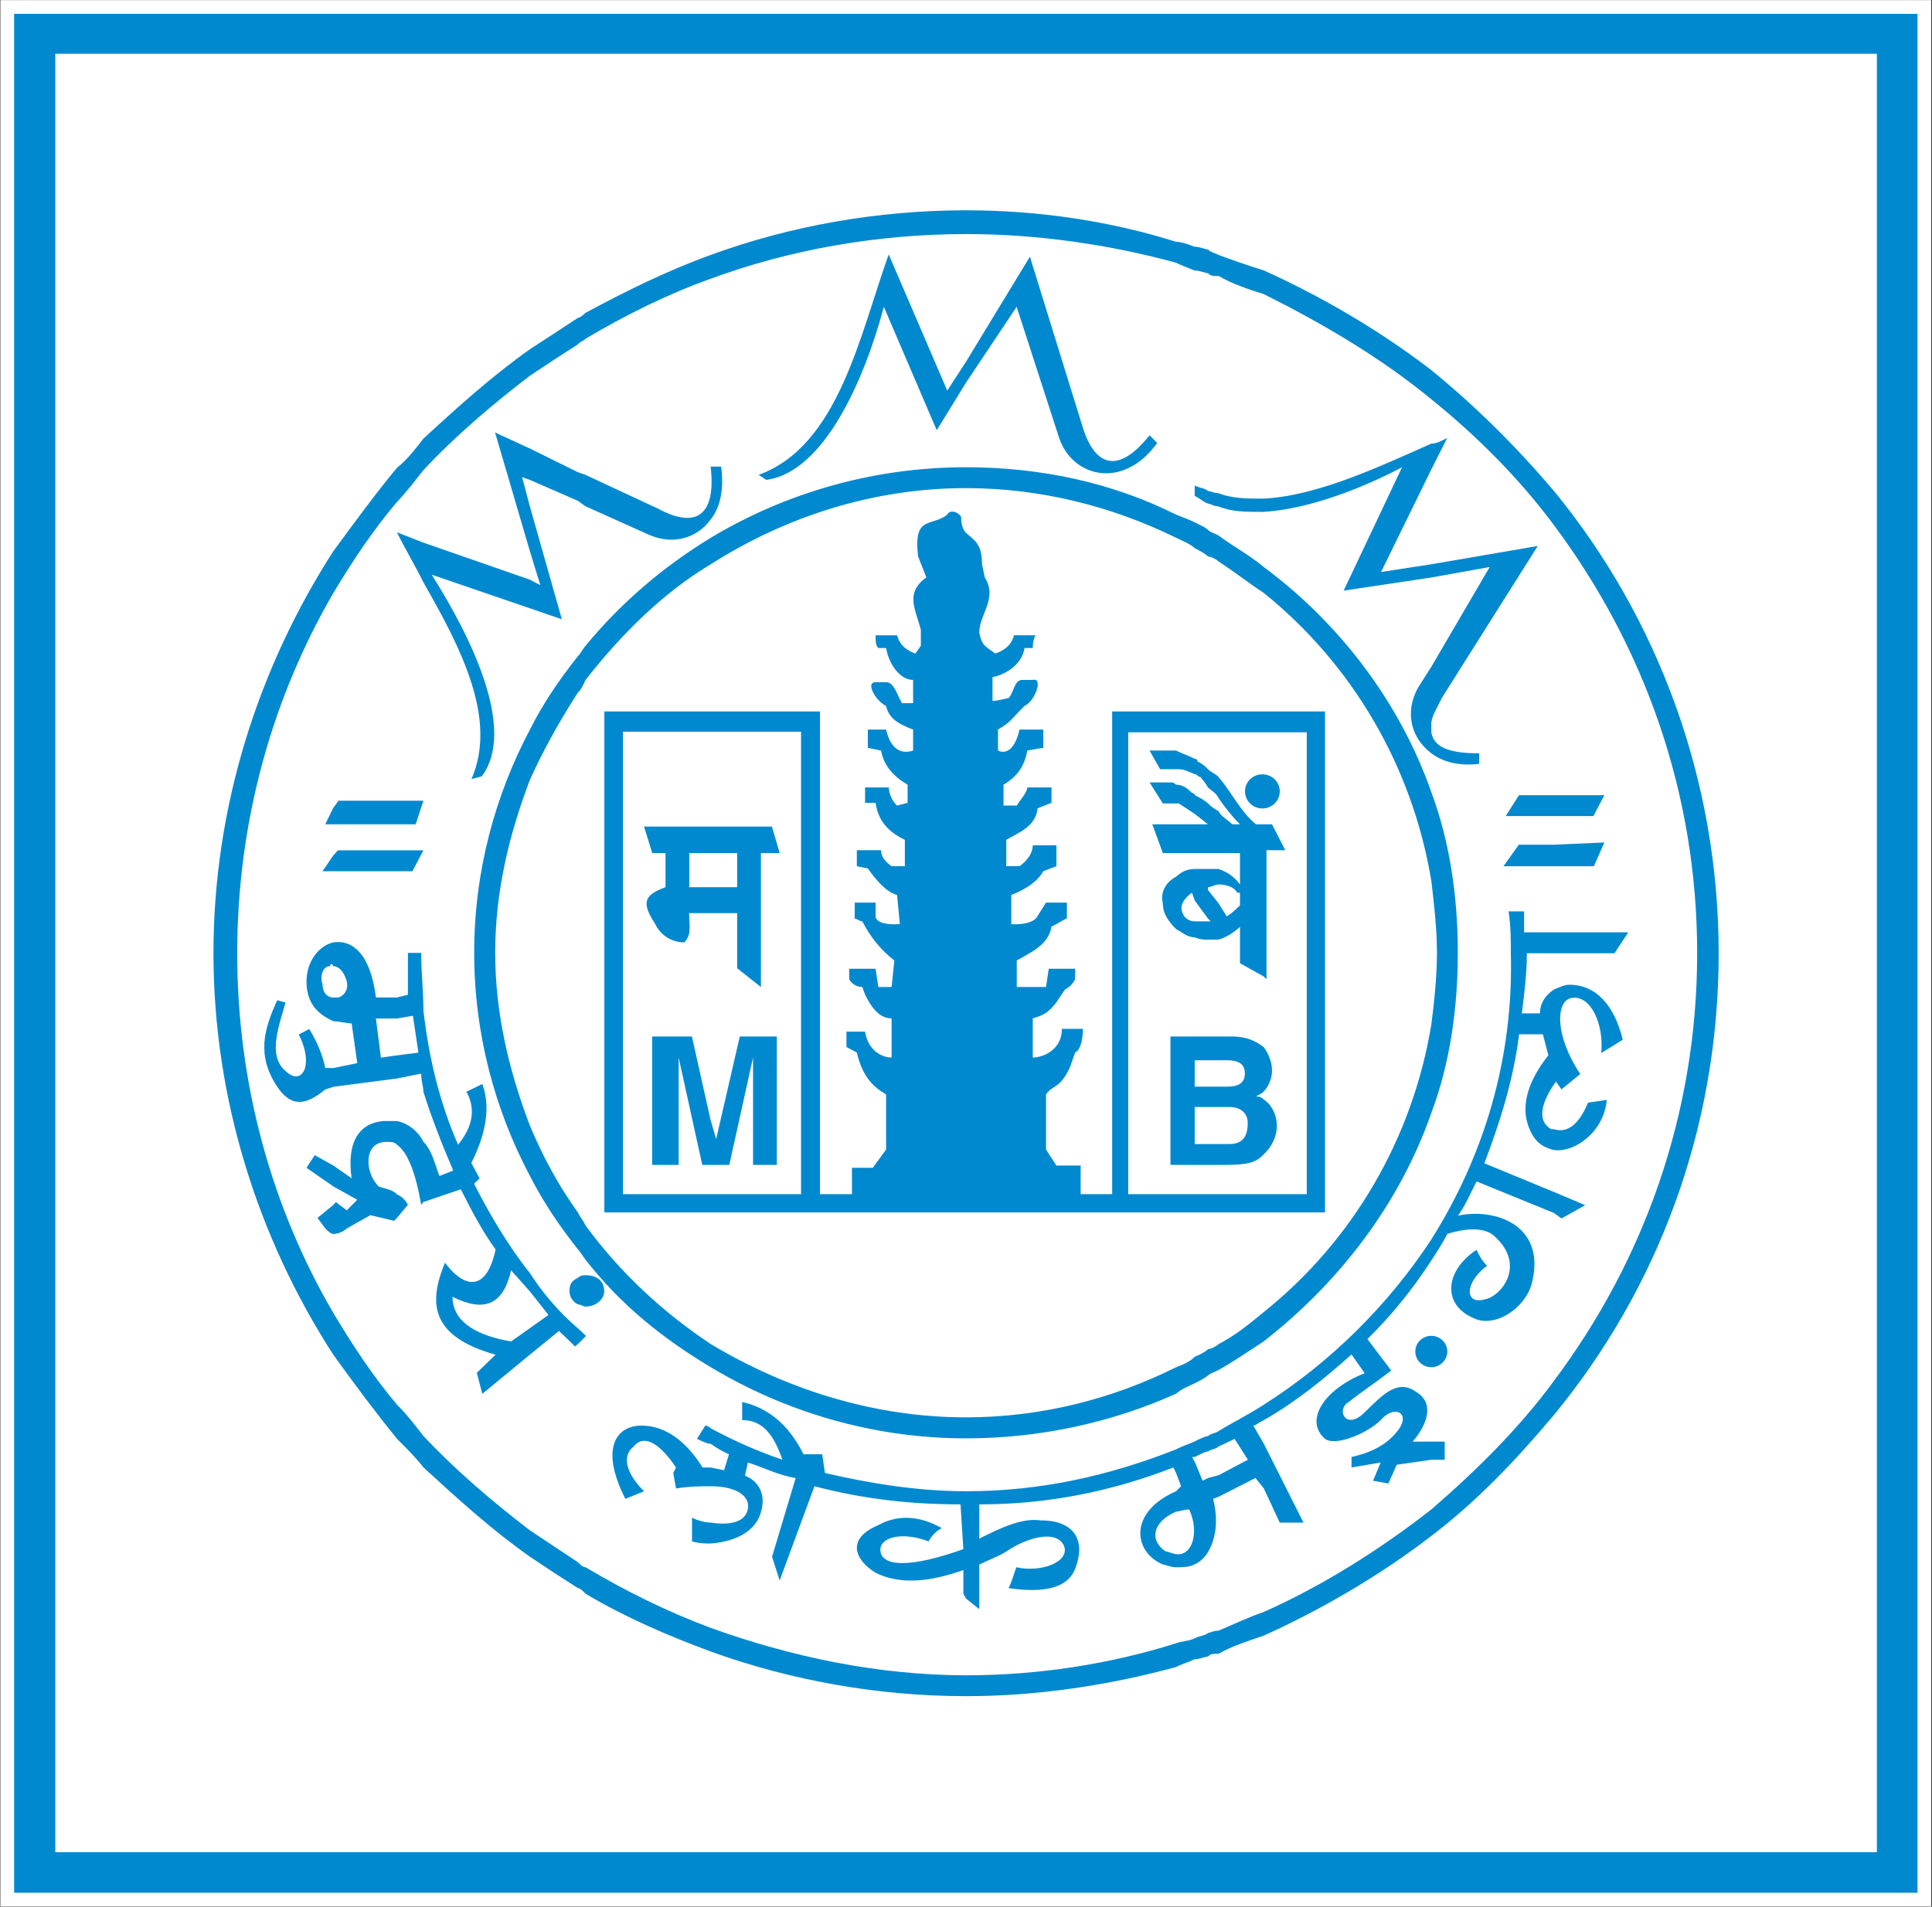<svg version="1.2" xmlns="http://www.w3.org/2000/svg" viewBox="0 0 1545 1525" width="1545" height="1525"><rect x="0" y="0" width="1545" height="1525" fill="#333333" stroke="none"/><style>.a{fill:#0089cf;stroke:#fff;stroke-miterlimit:10;stroke-width:11}.b{fill:#fff}.c{fill:#0089cf}</style><path fill-rule="evenodd" class="a" d="m1538.9 5.6v1513.7h-1533.1v-1513.7z"/><path fill-rule="evenodd" class="b" d="m1500.9 43v1438.4h-1456.7v-1438.4z"/><path fill-rule="evenodd" class="c" d="m1242.6 392.6c-30-35.3-61.8-67-97.9-96.5-40.6-31.3-87.3-58.7-134-79.8-12.8-4-25.6-8.4-36.2-12.4-4.4-2.2-6.6-2.2-8.4-4.4-2.2 0-6.6-2.2-11-2.2-4-1.7-10.6-3.9-14.6-3.9-53.3-16.8-110.6-25.2-167.9-25.2-70.6 0-140.7 12.4-204.2 35.7-34.4 12.4-68.3 29.1-100.1 46.3-2.2 1.8-4.4 4-6.1 4q-19.4 12.8-38.4 25.1c-30 21.2-57.8 46.3-85.1 71.4-6.6 8.4-12.8 16.8-21.2 23.4-17.2 20.7-34.3 44.1-51.1 67-59.5 92.6-95.7 203.6-95.7 321.3 0 117.3 36.2 228.8 95.7 320.9 16.8 23.4 33.9 46.3 51.1 67.5 8.4 8.4 14.6 14.5 21.2 22.9 27.3 25.1 55.1 50.3 85.1 71.4q19 12.8 38.4 25.1c1.7 0 3.9 2.3 6.1 4.5 31.8 18.9 65.7 33.5 100.1 46.2 63.5 23 133.6 35.7 204.2 35.7 57.3 0 114.6-8.8 167.9-23.3 4-2.2 10.6-4 14.6-6.2 4.4 0 8.8-2.2 11-2.2 1.8-2.2 4-2.2 8.4-2.2 10.6-6.2 23.4-10.1 36.1-14.5 46.8-21.2 93.5-48.5 134.1-79.8 36.1-27.4 67.9-60.9 97.9-96.6 82.9-100.9 131.8-228.7 131.8-369.4 0-138.8-48.9-268.8-131.8-369.8zm-97.9 814.6c-40.6 31.8-87.3 61.3-134 82-12.8 4.4-25.6 10.6-36.2 15-4.4 0-6.6 1.8-8.4 1.8-2.2 2.2-6.6 2.2-11 4.4-4 2.2-10.6 2.2-14.6 3.9-53.3 16.8-110.6 25.6-167.9 25.6-70.6 0-140.7-15-204.2-37.9-34.4-12.8-68.3-29.5-100.1-48.5-2.2 0-4.4-2.2-6.1-4q-19.4-12.8-38.4-25.5c-30-23-59.5-48.1-85.1-75.4-6.6-8.4-12.8-16.8-21.2-25.1-19.4-23-36.1-48.5-51.1-73.7-48.9-83.7-76.7-182.4-76.7-287.4 0-104.9 27.8-203.6 76.7-287.8 15-25.1 31.7-50.3 51.1-73.2 8.4-8.8 14.6-17.2 21.2-25.5 25.6-27.4 55.1-52.5 85.1-75.4q19-12.8 38.4-25.1c1.7-2.3 3.9-2.3 6.1-4.5 31.8-18.9 65.7-35.7 100.1-48 63.5-23.4 133.6-35.7 204.2-35.7 57.3 0 114.6 8.4 167.9 22.9 4 2.2 10.6 4.4 14.6 6.2 4.4 0 8.8 2.2 11 2.2 1.8 2.2 4 2.2 8.4 2.2 10.6 6.2 23.4 10.6 36.1 14.5 46.8 23.4 93.5 50.7 134.1 84.2 36.1 29.1 70.1 63.1 97.9 100.5 72.3 97 114.6 214.3 114.6 342.5 0 127.9-42.3 245.6-114.6 342.1-27.8 37.9-61.8 71.4-97.9 102.7zm153-375.6c-6.6-27.3-21.2-44-42.8-44-4 0-8.4 2.2-12.3 3.9-6.6 4.4-11.1 10.6-11.1 19h-14.5c1.8-14.6 4-31.3 4-48.1h70.1l11-16.7h-83.3v-16.8h-12.4c1.8 12.4 1.8 23 1.8 33.5 2.2 83.8-21.2 161.4-63.5 228.8-34.4 52.5-81.1 98.8-134.1 132.3-12.7 8.3-25.5 14.5-36.1 21.1-2.2 1.8-6.6 1.8-8.4 4-2.2 0-6.6 2.2-11 4.4-4 1.8-10.6 4-14.6 6.2-53.3 21.1-108.4 33.5-167.9 33.5-38.4 0-76.8-6.2-112.9-14.6l-2.2-15h-15c-12.4-25.1-29.6-37.4-49-41.8v14.5c17.2 0 25.6 12.8 32.2 31.7q-28.6-9.7-57.3-25.1c0 0-2.2-2.2-4.4-2.2l-6.6 10.6c4.4 2.2 8.8 4 11 4 6.2 4.4 10.6 6.6 14.6 8.3l-4 12.8-10.6-2.2h-6.6c-12.8-20.7-29.5-33.5-48.9-33.5-19 0-34 16.8-12.8 58.6l15-6.1c-12.8-12.4-19-27.4-8.4-35.7 8.4-10.6 21.2-2.2 33.9 16.7l-2.2 4.4 2.2 12.4c10.6-1.8 21.2-1.8 27.8-1.8 21.2 0 31.8 8.4 29.6 18.5-2.2 10.6-15 12.8-29.6 10.6-4.4 0-11-1.8-15-4v19c6.2 1.7 10.6 1.7 15 1.7 21.2-1.7 36.2-10.5 40.1-25.1 4.4-14.5-2.2-25.1-12.7-29.1l2.2-10.6c12.7 4 25.5 10.6 38.3 12.4l-18.9 63 6.1 19 27.8-75.4c38.4 10.1 76.3 14.5 116.8 14.5l2.3 35.8c-40.6 14.5-64 14.5-66.2 2.2-2.2-10.6 15-17.2 38.4-8.4 2.2-4.4 6.6-8.8 10.6-10.6-19-10.6-36.2-10.6-51.2-2.2-25.1 10.6-18.9 27.3-1.8 37.9 21.2 10.6 46.8 6.2 70.2-2.2v19l2.2 3.9 10.5 8.4v-35.7c8.4-4 14.6-6.2 21.2-10.1 15-10.6 40.6-19 46.7-4.5 4.4 12.8-18.9 21.2-38.3 16.8-2.2 6.2-4 12.8-6.2 16.7 16.8 2.3 44.5 4.5 52.9-14.5 8.8-21.2 2.2-39.7-27.3-39.7-15-2.2-32.2 6.2-49 14.6v-27.4c55.2 0 106.3-10.5 155.2-29.5l2.2 4.4 4 10.6-4 4c-38.3 16.7-34.3 48.5-10.5 58.6 1.7 0 6.1 2.2 10.5 2.2 4 0 10.6 0 14.6-2.2 4.4-1.8 8.8-6.2 11-10.1 6.2-10.6 8.4-25.2 4-42.4l4.4-1.7 29.5-15 6.7 8.4 12.7 27.3h19l-31.7-63-8.4-14.6c1.7 0 3.9-2.2 8.4-4.4 25.5-14.5 48.9-33.5 70.1-52.5l10.5 15c-31.7 12.4-48.9 37.5-31.7 52.5 8.4 6.2 33.9-4.4 44.5-15 10.6-12.3 23.4-6.2 15 6.6-8.8 12.4-21.1 19-38.3 22.9v8.4l23.3-4-6.1 14.6 12.3 2.2 6.6-15 27.8-4h10.6v-14.5h-25.6c12.8-15 17.2-31.7 2.2-40.1-15-10.6-27.8 4.4-40.6 16.7-15 15-23.3-2.2-12.7-8.3 10.5-8.4 23.3-16.8 33.9-25.2l-19-25.1q28.7-28.2 51.2-63c4-6.2 8.4-12.8 12.8-21.2 12.8-4 29.5-6.2 37.9 2.2 25.6 23.4 4.4 48.5-8.4 50.3-16.7 4.4-15-14.6 2.2-26.9-4.4-4.4-6.6-8.8-8.4-12.8-25.5 16.7-27.7 44.1-2.2 54.7 16.8 8.3 42.4-8.4 46.8-29.6 10.6-46.3-31.8-58.6-59.5-52.4 6.1-8.4 10.5-19 14.9-27.4l61.8 25.2 6.1 4.4 19-10.6-25.1-10.6-55.6-22.9c12.8-33.5 23.4-67.5 27.8-103.2h19l4.4 16.8c-15 18.9-23.4 40.1-15 59.1 4.4 10.5 10.6 14.5 19.4 16.7 16.7 2.2 40.1-14.5 42.3-40.1l-15 2.2c-6.2 15-15 25.1-27.3 21.2h-2.2c-10.6-6.2-8.9-19 2.2-35.7l1.7-2.3 4.4 6.2 15-12.3c-21.1-31.8-19.4-59.1-6.6-60.9 15-2.2 25.6 20.8 23.4 44.1zm-323.2 348.3l-8.4 2.2-4.4 2.2-6.2-15-2.2-4h2.2c4.4-2.2 8.4-4.4 10.6-4.4 2.2-1.8 6.2-1.8 8.4-4q6.6-3 12.8-6.1l10.6 16.7zm-406.1-749.8c-38.4 23.4-72.3 52.5-100.1 86.4-1.8 1.8-4 6.2-6.2 8.4-15 18.9-27.7 37.5-38.3 58.6-27.8 52.5-44.6 113.3-44.6 178.5 0 65.3 16.8 126.1 44.6 178.6 10.6 20.7 23.3 39.6 38.3 58.6 2.2 2.2 4.4 6.2 6.2 8.4 27.8 35.7 61.7 63 100.1 85.9 59.5 35.7 129.6 56.9 204.1 56.9 59.6 0 116.9-12.8 168-35.7 4.4-4 10.6-6.2 15-8.4 4.4-2.2 8.4-4.4 10.6-6.2 2.2-2.2 4.4-2.2 8.4-4.4 11-6.1 23.3-14.5 36.1-22.9 59.5-46.3 108.5-109.3 134.1-182.9 14.9-39.7 21.1-83.8 21.1-127.9 0-44-6.2-88.1-21.1-128.2-25.6-73.2-74.6-136.2-134.1-180.3-12.8-10.6-25.1-16.8-36.1-25.2-4-2.2-6.2-2.2-8.4-4.4-2.2-2.2-6.2-3.9-10.6-6.1-4.4-2.2-10.6-4.4-15-6.2-51.1-25.6-108.4-37.9-168-37.9-74.5 0-144.6 20.7-204.1 56.4zm387.1 8.4c4.4 2.2 8.4 4.4 10.6 6.6 2.2 0 6.6 2.2 8.4 4 12.8 8.3 23.3 16.7 36.1 25.1 70.6 56.9 119.1 138.8 134.1 231 2.2 18.9 4.4 37.9 4.4 56.8 0 19-2.2 39.7-4.4 56.9-15 92.1-63.5 174.1-134.1 230.5-12.8 10.6-23.3 19-36.1 25.6-1.8 1.8-6.2 4-8.4 4-2.2 2.2-6.2 4.4-10.6 6.1-4.4 4.5-10.6 6.7-15 8.4-51.1 25.6-108.4 40.1-168 40.1-74.5 0-144.6-22.9-204.1-58.6-38.4-25.6-72.3-56.9-100.1-94.8-1.8-3.9-4-6.1-6.2-10.5q-22.5-31.3-38.3-69.3c-16.8-44-27.8-89.9-27.8-138.4 0-48.5 11-94.3 27.8-138.4q15.8-34.8 38.3-69.6c2.2-1.8 4.4-6.2 6.2-10.2 27.8-35.7 61.7-69.6 100.1-92.5 59.5-37.9 129.6-60.9 204.1-60.9 59.6 0 116.9 14.6 168 39.7 4.4 2.2 10.6 4.4 15 8.4zm-186.9-25.1c-2.2-4-8.9-6.2-11.1-1.8-12.7 10.1-27.3 0-23.3 33.5l6.6 16.7c-17.2 12.4-8.8 25.2-4.4 41.9v12.8l-4.4 6.2c-6.2-2.2-12.4-6.2-14.6-14.6h-17.2c0 4 0 8.4 2.2 10.2h6.2c2.2 12.8 11 25.5 21.6 25.5v18.6h-8.8c-4-6.2-6.2-16.8-12.8-16.8h-8.4c-8.4 0 0 15 8.4 19 2.2 10.5 11 14.9 21.6 18.9v16.8c-6.6 2.2-17.2 2.2-21.6-16.8h-14.6v14.6l10.6 2.2c2.2 12.7 10.6 21.1 21.2 27.3v14.5l-8.4 2.2c-4.4-3.9-6.6-10.5-6.6-14.5h-19v12.3h8.4c2.2 15 10.6 23.4 23.4 29.6v21.1h-10.6c-6.2-4.4-8.4-8.3-8.4-12.8h-19.4v12.8l8.8 1.8c6.2 8.8 14.6 18.9 23.4 21.2l2.2 23.3c0 0-19.4 1.8-19.4-6.6v-10.6h-16.7v12.8c1.7 0 3.9 2.2 6.1 2.2q9.7 19 25.6 31.3l-2.2 21.2h-10.6l-2.2-14.6h-21.1v8.4c2.2 4 6.1 6.2 10.5 6.2l2.2 6.1c6.2 12.8 12.8 19 21.2 19v31.3c-8.4 0-19-6.2-21.2-20.7h-14.9v12.3l8.3 4.4c4.4 19 12.8 27.4 23.4 33.5v44.1l-10.6 14.6h-16.7v21.1h-25.6v-386.1h-172.4v400.7h576.3v-400.7h-170.2v386.1h-25.2v-22.9h-19.4l-8.3-12.8v-44.1c6.1-8.4 10.5-3.9 18.9-21.1l4.4-12.4c4.4-2.2 6.2-10.6 6.2-18.9h-16.8c0 16.7-14.9 22.9-23.3 22.9v-31.3c6.2-2.2 10.6-2.2 18.9-12.8l6.7-10.1c3.9-2.2 6.1-4.4 8.3-8.4v-8.4h-21.1l-2.2 14.6h-23.4v-21.2c10.6-6.2 25.6-12.3 27.8-27.3 1.7 0 10.6-6.2 12.3-6.2v-12.8h-16.7l-6.7 10.6c-3.9 8.4-23.3 6.6-21.1 6.6v-23.3c10.6-4 21.1-10.6 25.6-19l10.5-4v-16.7h-18.9c0 6.2-4.4 12.3-10.6 16.7h-10.6v-21.1c10.6-6.2 23.4-10.6 25.1-25.2l11.1-4.4v-12.3h-19.4c0 4-6.2 10.6-8.4 14.5h-10.6v-16.7c10.6-6.2 16.8-14.6 19-27.3l12.8-2.2v-14.6h-19c-4.4 19-12.8 19-17.2 16.8v-16.8c10.6-6.2 10.6-8.4 21.2-18.9 8.8-4 15-23 6.6-20.8h-8.4c-6.6 0-6.6 10.2-11 14.6-1.8 0-8.4 2.2-12.8 2.2v-19c11-2.2 23.8-10.5 25.6-23.3h6.6c0-1.8 0-6.2 2.2-10.2h-17.2c-2.2 8.4-8.4 12.4-15 14.6-8.4-6.2-10.6-6.2-12.8-16.8 0-14.5 15-27.3 4.4-44.1l-2.2-10.5c0-16.8-6.2-19-12.8-25.2-2.2-2.2-3.9-6.1-3.9-12.7zm276.4 172.3v369.4h-142.8v-369.4zm-40.6 73.6c-12.8-10.6-19-25.1-30-37.9-1.8-2.2-6.2-3.9-8.4-6.2-2.2-2.2-4.4-4.4-8.3-6.1 0 0 0-2.2-2.2-2.2-4.5-2.2-10.6-4.4-15-6.6h-21.2l8.4 14.9h15c4.4 0 8.3 2.3 12.8 4 2.2 0 2.2 2.2 4.4 2.2 1.7 2.2 3.9 4.4 6.1 8.4 2.2 2.2 6.6 4.4 8.4 8.4 4.4 6.6 11 15 17.2 21.1h-6.2c-4.4-4.4-8.8-6.1-11-10.6-4-2.2-6.2-3.9-8.4-6.1-2.2-2.2-6.1-4.4-10.5-6.6 0-1.8-2.3-1.8-2.3-1.8q-6.1-6.6-12.7-6.6c-2.2-1.8-2.2-1.8-4-1.8h-17.2l10.6 16.8h12.8l12.8 8.4 10.5 8.3h-44.5l8.4 23h61.7v25.1c-4.4-6.2-10.6-10.2-17.2-12.4h-18.9c-6.2 0-10.6 2.2-15 6.2-8.4 4.4-12.8 12.8-10.6 21.2 0 8.3 4.4 14.5 10.6 20.7 4.4 2.2 8.8 6.6 15 6.6 4.4 1.8 6.1 1.8 10.5 1.8h8.4c6.6-1.8 12.8-6.2 17.2-10.2v29.1l19 10.6 2.2 2.2v-103.2h15l-10.6-20.7zm-49 77.6c-4.4 0-6.6-2.2-8.3-4q-6.6-9.7 6.1-18.9l2.2 6.2 10.6 14.5 2.2 2.2zm36.2-12.8c-2.2 2.2-6.6 6.6-10.6 8.8l-6.6-10.5-8.4-10.6v-2.2c2.2 0 6.2-2.2 8.4-2.2 6.6 0 12.8 2.2 15 6.6h2.2zm18.9 155.2c-2.2-2.3-3.9-2.3-6.1-2.3 2.2-1.7 3.9-1.7 6.1-3.9 2.2-2.2 6.7-8.4 6.7-16.8q0-9.7-6.7-18.9c-6.1-4.4-12.7-8.4-25.5-8.4h-49v102.7h42.8c19 0 25.6-1.8 31.7-8.4 6.7-6.1 10.6-14.5 10.6-22.9 0-8.4-3.9-16.7-10.6-21.1zm134.1 214.2c-7.1 0-12.8-5.6-12.8-12.6 0-6.9 5.7-12.5 12.8-12.5 7 0 12.8 5.6 12.8 12.5 0 7-5.8 12.6-12.8 12.6zm-767.6-470.4l8.3-2.2c27.8-37.4-8.3-111-40.1-161.3l78.5 26.9 25.6 8.8-25.6-90.4-6.2-23.3 6.2 2.2 38.3 16.7 6.2 4.4 51.2 23c19.4 8.3 38.3 2.2 48.9-12.4 8.4-10.6 10.6-25.5 8.4-42.3h-8.4c4.4 37.9-10.6 50.7-42.3 33.5l-57.8-26.9-6.2-2.2-38.3-18.9-27.8-12.8 27.8 94.8 8.4 27.3-8.4-4.4-85.1-29.6-21.2-8.3c6.2 12.7 15 27.3 21.2 40.1 30 52.4 59.5 109.3 38.4 157.3zm329.8-377.7l42.3 98.7 23.3-37.9 40.6-60.8 34 104.9c10.5 31.3 51.1 41.9 78.4 4l-6.1-6.2c-23.4 29.5-42.8 27.3-53.4-6.2l-42.3-136.6-51.2 84.2-14.9 22.9-46.8-108.9c-23.3 64.8-40.1 153-104 176.3l6.1 4c46.8-6.2 79-82 94-138.4zm-238.6 774.5c-1.7 0-3.9 0-6.2 2.2-4.4 2.2-6.6 4.4-6.6 10.6 0 3.9 2.2 8.3 6.6 10.5 2.3 0 4.5 1.8 6.2 1.8 8.8 0 15-6.2 15-12.3 0-8.4-6.2-12.8-15-12.8zm515-104.9h-27.8v-29.6h27.8c8.4 0 14.6 4.4 14.6 12.8 0 10.6-4 16.8-14.6 16.8zm-342.6-329.8v369.9h-142.4v-369.9zm314.8 262.8h25.6c8.4 0 14.5 2.2 14.5 10.5 0 8.4-6.1 10.6-14.5 10.6h-25.6zm19-443c10.6 4.4 21.1 4.4 36.1 4.4 36.2-2.2 78.9-18.9 110.7-35.7l-46.7 98.7 70.1-10.5 46.7-8.4-46.7 79.8-10.6 16.7c-10.6 19-6.2 39.7 10.6 52.5 8.3 6.2 21.1 10.6 38.3 8.4v-8.4c-23.3 0-36.1-4.4-38.3-16.8v-6.6c0-6.1 4.4-12.3 8.3-20.7l76.8-121.7-85.1 14.6-40.2 6.2 40.2-82 12.7-25.2c-4.4 2.2-8.3 4.5-12.7 4.5-42.4 18.9-91.3 41.8-134.1 44-12.8 0-25.5 0-36.1-4.4-4 0-6.2-1.7-8.4-1.7-2.2-2.2-6.2-2.2-10.6-4.4v8.3c4.4 2.2 6.2 4.4 10.6 6.2 2.2 0 4.4 2.2 8.4 2.2zm229.7 247.7h70.1l8.8-16.7h-68.3zm10.5 22.9l-12.3 17.2h72.3l8.4-19-40.6 1.8zm-641.9 235.4l-4.4-15-15-67h-31.8v102.7h21.2v-85.9l18.9 85.9h21.6l19-85.9v85.9h19v-102.7h-29.6zm-234.1-270.6h-67.9l-4.4 6.1-6.2 12.8h72.3zm601.9 602.6c-2.2 0-6.6-2.2-8.4-2.2-12.8-8.4-11-23.4 8.4-31.8 2.2 0 6.1-1.7 10.5-1.7 8.4 18.5 2.3 37.5-10.5 35.7zm69-596.4c-7.7 0-13.9-6.1-13.9-13.7 0-7.5 6.2-13.6 13.9-13.6 7.7 0 13.9 6.1 13.9 13.6 0 7.6-6.2 13.7-13.9 13.7zm-477.3 35.7v27.3c-17.2 6.2-19.4 12.4-8.4 29.1 4 8.8 12.8 15 23.4 15 6.1-6.2 3.9-12.8 3.9-23.4h38.4v44.1l19 15v-107.1h15l-6.2-21.2h-102.3l6.6 21.2zm57.3 0v27.3h-38.3v-27.3zm-250.9-2.2h-68.4l-3.9 4.4-8.4 12.3h71.9zm85.1 338.1c-16.8-21.1-31.8-46.3-44.6-71.4l4.4-4.4-6.6-12.3c12.8-25.2 15-46.3 8.8-63.1l-12.7 6.2c8.3 15 3.9 29.5-6.7 42.3-14.9-33.9-23.3-69.6-27.7-107.1 0-15-1.8-31.7-1.8-46.3h-10.6v33.5l-8.8 2.2h-16.8c-4.4-35.7-19.4-46.3-33.9-44.1-11 2.3-21.6 14.6-21.6 31.3 0 15 6.6 25.2 21.6 31.8 4 0 10.6 1.7 14.5 1.7l4.5 31.8-19 3.9h-6.6q-3.1-15.4-12.8-31.2l-8.4 4.4c12.8 25.1 2.2 41.8-10.6 29.1-15-12.4-4.4-38 0-54.7l-6.6-1.8c-10.6 23-16.7 44.1 0 69.2 12.8 19 25.6 12.4 38.4 2.2l6.6-2.2 50.7-6.6 19.4-3.9c0 6.1 1.8 10.5 1.8 14.5 6.6 21.2 15 42.3 23.8 63l-11 4.4c-4-10.5-6.2-21.1-12.8-27.3-4-8.4-12.4-15-21.2-16.7h-10.6c-21.1 1.7-29.5 18.9-25.6 45.8l-14.5-10.1-15-8.4-6.6 10.1 21.6 15 19 10.6-8.4 8.4-8.8-6.6-1.8 2.2-12.8 10.5 6.2 8.4c2.2 2.2 4.4 4.4 6.6 4.4 4 0 8.4-2.2 10.6-4.4l18.9-10.6 19 4.5 2.2-2.3 8.8-10.5c-2.2-4-4.4-6.2-8.8-8.4-4-4-8.4-4-14.5-6.2-11.1-10.6-12.8-35.7 6.1-35.7 4.4 0 6.2 0 8.4 2.2 8.8 6.2 15 22.9 19.4 48.1l1.8-2.2 29.9-10.2c8.4 16.8 17.2 33.5 27.8 48.1-6.6 31.7-23.3 33.5-40.5 10.6-12.8 31.3-12.8 58.6 40.5 73.6l-15 14.5 4.4 16.8 38-31.3 23.3-19q6.6 6.2 12.8 12.4l2.2-1.8 6.6-6.6q-3.1-3.1-6.6-6.2-22-18.9-38.3-44.1zm-106.3-174.1l-12.8 1.8-4-31.3h16.8l12.8-2.2 4.4 29.5zm-46.7-46.3h-4.4c-4.5 0-8.4-3.9-8.4-10.6-2.2-6.1 0-14.5 6.1-14.5 0-2.2 2.3-2.2 2.3 0 4.4 0 8.3 4 10.5 10.6 2.2 6.1 0 12.3-6.1 14.5zm153 264.5l-15 10.6c-25.6-4.4-46.8-14.6-46.8-35.7 25.6 12.8 40.6 6.2 46.8-21.2l15 16.8 14.9 18.9z"/></svg>